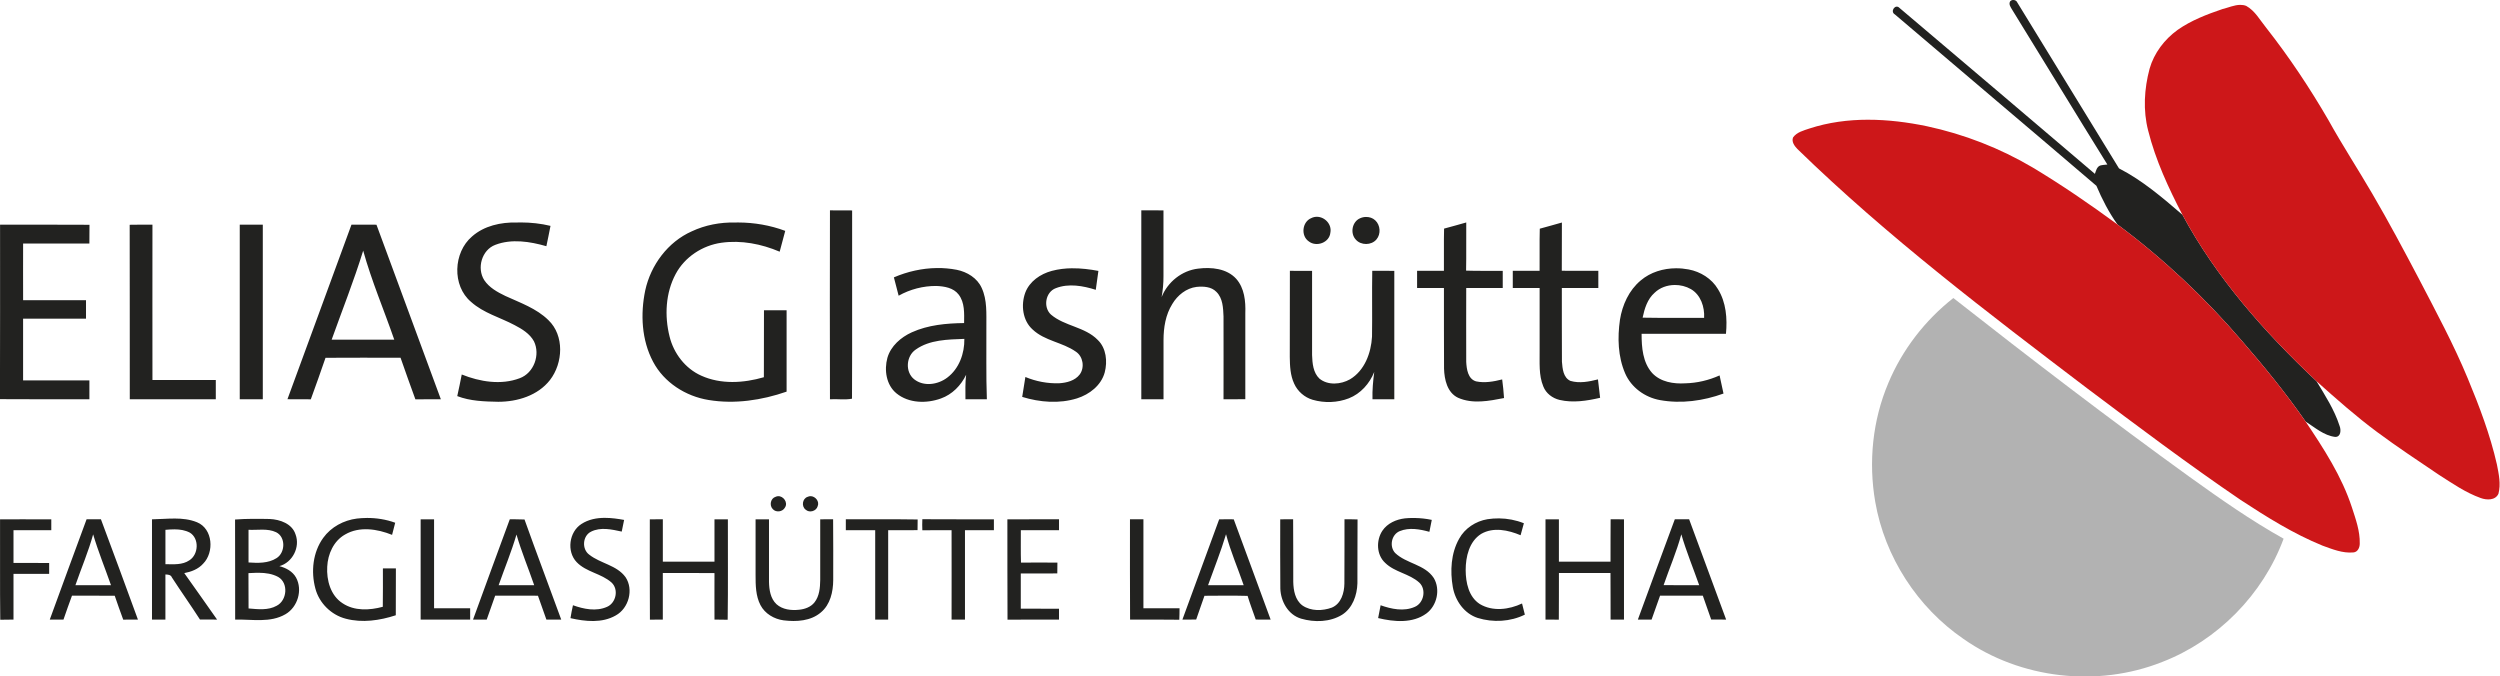 <?xml version="1.0" encoding="UTF-8" standalone="no"?>
<svg
   xmlns:dc="http://purl.org/dc/elements/1.1/"
   xmlns:cc="http://creativecommons.org/ns#"
   xmlns:rdf="http://www.w3.org/1999/02/22-rdf-syntax-ns#"
   xmlns:svg="http://www.w3.org/2000/svg"
   xmlns="http://www.w3.org/2000/svg"
   xmlns:sodipodi="http://sodipodi.sourceforge.net/DTD/sodipodi-0.dtd"
   xmlns:inkscape="http://www.inkscape.org/namespaces/inkscape"
   width="324.382pt"
   height="87.746pt"
   viewBox="0 0 324.382 87.746"
   version="1.1"
   id="svg4180"
   sodipodi:docname="elias-glashuette-logo.svg"
   inkscape:version="0.92.4 (5da689c313, 2019-01-14)"
   inkscape:export-filename="D:\Arbeit\FGH\_roh\elias-glashuette-logo.png"
   inkscape:export-xdpi="72.20845"
   inkscape:export-ydpi="72.20845">
  <defs
     id="defs4184" />
  <sodipodi:namedview
     pagecolor="#ffffff"
     bordercolor="#666666"
     borderopacity="1"
     objecttolerance="10"
     gridtolerance="10"
     guidetolerance="10"
     inkscape:pageopacity="0"
     inkscape:pageshadow="2"
     inkscape:window-width="1920"
     inkscape:window-height="996"
     id="namedview4182"
     showgrid="false"
     fit-margin-top="0"
     fit-margin-left="0"
     fit-margin-right="0"
     fit-margin-bottom="0"
     inkscape:zoom="1.5875603"
     inkscape:cx="186.45341"
     inkscape:cy="86.232419"
     inkscape:window-x="1912"
     inkscape:window-y="-8"
     inkscape:window-maximized="1"
     inkscape:current-layer="svg4180" />
  <g
     id="g4238"
     transform="matrix(1.329,0,0,1.329,-27.683,-15.897)">
    <path
       inkscape:connector-curvature="0"
       id="path4093"
       d="m 217.361,11.96 c -0.106,0.006 -0.21,0.052 -0.282,0.141 -0.157,0.293 0.062,0.569 0.205,0.815 3.109,5.029 6.168,10.09 9.292,15.109 -0.241,0.031 -0.485,0.033 -0.713,0.102 -0.325,0.138 -0.397,0.515 -0.503,0.81 -6.353,-5.404 -12.705,-10.81 -19.073,-16.195 -0.413,-0.444 -0.957,0.349 -0.457,0.628 6.55,5.588 13.134,11.138 19.676,16.732 0.557,1.316 1.22,2.606 2.057,3.775 4.454,3.313 8.522,7.133 12.133,11.346 2.2,2.534 4.322,5.14 6.237,7.899 0.908,0.574 1.777,1.361 2.882,1.497 0.566,0.02 0.592,-0.688 0.431,-1.079 -0.503,-1.567 -1.408,-2.962 -2.252,-4.362 -5.073,-4.776 -9.769,-10.082 -13.088,-16.247 -1.939,-1.665 -3.911,-3.359 -6.197,-4.531 -3.298,-5.396 -6.614,-10.782 -9.917,-16.177 -0.066,-0.178 -0.252,-0.275 -0.43,-0.264 z m -115.501,20.539 c -0.018,6.148 -0.012,12.297 0,18.445 0.711,-0.046 1.468,0.081 2.152,-0.057 0.03,-6.125 0,-12.254 0.013,-18.38 -0.721,-0.008 -1.442,-0.003 -2.162,-0.008 z m 30.398,0.003 c 0,6.147 0,12.293 0,18.44 0.723,0 1.446,-4.1e-5 2.169,-0.002 0,-1.924 0,-3.849 0,-5.773 0,-1.218 0.2,-2.477 0.857,-3.526 0.505,-0.851 1.364,-1.546 2.367,-1.669 0.665,-0.064 1.437,-0.031 1.934,0.482 0.638,0.62 0.664,1.578 0.7,2.408 0.01,2.693 0,5.386 0,8.079 0.708,0 1.418,-4.1e-5 2.128,-0.002 0,-2.8 0,-5.599 0,-8.399 0.041,-1.167 -0.083,-2.452 -0.893,-3.362 -0.924,-1.011 -2.428,-1.152 -3.709,-0.99 -1.587,0.182 -2.982,1.3 -3.568,2.775 0.118,-0.669 0.185,-1.347 0.18,-2.028 0,-2.144 1e-4,-4.29 0,-6.434 -0.723,-0.002 -1.446,-0.002 -2.169,-0.002 z m 17.134,0.625 c -0.179,4.91e-4 -0.36,0.04 -0.535,0.127 -0.898,0.362 -1.048,1.739 -0.241,2.28 0.744,0.575 2.011,0.113 2.1,-0.854 0.166,-0.822 -0.55,-1.555 -1.324,-1.553 z m 4.8,0.016 c -0.198,0.003 -0.395,0.046 -0.571,0.127 -0.785,0.331 -0.998,1.47 -0.423,2.083 0.506,0.579 1.521,0.575 2.018,-0.015 0.451,-0.528 0.387,-1.4 -0.121,-1.867 -0.242,-0.228 -0.573,-0.334 -0.903,-0.328 z m -82.496,0.538 c -0.139,-3.28e-4 -0.277,0.001 -0.416,0.005 -1.542,-0.039 -3.181,0.316 -4.363,1.362 -1.834,1.559 -1.974,4.809 -0.095,6.389 1.215,1.093 2.832,1.511 4.247,2.265 0.731,0.379 1.486,0.839 1.893,1.585 0.634,1.308 0,3.09 -1.391,3.601 -1.823,0.692 -3.895,0.346 -5.66,-0.364 -0.144,0.703 -0.275,1.41 -0.439,2.11 1.269,0.49 2.657,0.529 3.999,0.554 1.865,0.003 3.868,-0.605 5.053,-2.123 1.279,-1.651 1.425,-4.34 -0.154,-5.85 -1.164,-1.146 -2.742,-1.688 -4.196,-2.357 -0.775,-0.372 -1.577,-0.811 -2.067,-1.546 -0.743,-1.165 -0.246,-2.95 1.082,-3.447 1.598,-0.611 3.385,-0.324 4.984,0.134 0.134,-0.662 0.281,-1.321 0.403,-1.985 -0.944,-0.229 -1.911,-0.332 -2.881,-0.335 z m 92.279,0.002 c -0.721,0.193 -1.433,0.418 -2.157,0.598 -0.036,1.374 0,2.747 -0.016,4.121 h -2.619 c 0,0.561 0,1.119 0,1.68 0.874,-0.002 1.747,-0.003 2.621,0 0.01,2.623 -0.011,5.247 0.01,7.87 0.033,1.064 0.308,2.339 1.365,2.842 1.419,0.633 3.027,0.316 4.493,0.03 -0.031,-0.61 -0.11,-1.214 -0.182,-1.819 -0.828,0.211 -1.705,0.37 -2.551,0.19 -0.798,-0.234 -0.921,-1.198 -0.959,-1.901 -0.013,-2.405 0,-4.808 0,-7.211 1.188,-0.003 2.375,-4.1e-5 3.565,-0.002 0,-0.559 0,-1.118 0,-1.677 -1.193,-0.013 -2.386,0.023 -3.578,-0.021 0.033,-1.565 0,-3.132 0.016,-4.699 z m -71.064,4.92e-4 c -0.104,-1.64e-4 -0.208,6.55e-4 -0.312,0.003 -1.451,-0.031 -2.916,0.243 -4.231,0.861 -2.337,1.039 -4.001,3.29 -4.542,5.763 -0.482,2.314 -0.359,4.848 0.764,6.966 1.072,2.031 3.181,3.375 5.422,3.737 2.549,0.423 5.191,0.026 7.615,-0.816 0,-2.647 0,-5.294 0,-7.942 -0.738,-0.002 -1.474,-0.002 -2.209,0 0,2.178 0,4.357 -0.01,6.535 -1.982,0.577 -4.198,0.716 -6.115,-0.152 -1.56,-0.697 -2.687,-2.173 -3.091,-3.817 -0.505,-2.014 -0.397,-4.255 0.595,-6.109 0.887,-1.662 2.618,-2.793 4.471,-3.051 1.928,-0.27 3.906,0.115 5.683,0.874 0.18,-0.677 0.364,-1.354 0.543,-2.033 -1.463,-0.547 -3.027,-0.815 -4.587,-0.819 z m 80.409,0.004 c -0.721,0.197 -1.436,0.415 -2.159,0.602 -0.038,1.37 0,2.742 -0.018,4.114 -0.874,-0.002 -1.746,-0.002 -2.618,-0.002 0,0.559 0,1.119 0,1.68 0.874,-0.002 1.747,-0.003 2.621,0 0,2.021 0,4.042 0,6.065 0.018,1.183 -0.106,2.427 0.361,3.549 0.264,0.674 0.89,1.146 1.585,1.311 1.308,0.307 2.67,0.093 3.96,-0.208 -0.077,-0.598 -0.147,-1.197 -0.211,-1.796 -0.869,0.221 -1.81,0.406 -2.687,0.147 -0.708,-0.316 -0.774,-1.2 -0.83,-1.872 -0.021,-2.398 0,-4.798 -0.01,-7.196 1.188,-0.002 2.375,-4.1e-5 3.563,-0.002 0,-0.559 0,-1.118 0,-1.677 -1.19,-0.007 -2.378,0.007 -3.567,-0.006 0.01,-1.57 0,-3.141 0.01,-4.709 z M 35.707,33.894 c -0.739,0.005 -1.477,-0.005 -2.216,0.013 0.016,5.678 0,11.356 0.01,17.034 2.8,0.002 5.598,0.003 8.398,0 v -1.882 c -2.06,-0.003 -4.123,-0.002 -6.185,0 -0.01,-5.055 0,-10.11 0,-15.165 z m 8.53,0.002 c 0,5.683 0,11.364 0,17.047 0.751,0 1.501,-3.9e-5 2.251,-0.002 0,-5.681 0,-11.363 0,-17.044 -0.749,-0.002 -1.5,-4.1e-5 -2.249,-0.002 z m 12.127,1.64e-4 c -0.407,-1.64e-4 -0.814,6.56e-4 -1.22,0.003 -2.072,5.685 -4.175,11.358 -6.25,17.04 0.761,0.005 1.521,-0.002 2.281,0.008 0.493,-1.346 0.969,-2.698 1.436,-4.053 2.442,-0.016 4.885,-0.01 7.327,-0.003 0.483,1.351 0.943,2.713 1.447,4.057 0.828,-0.01 1.657,-0.003 2.486,-0.006 -2.1,-5.68 -4.193,-11.361 -6.286,-17.042 -0.407,-0.002 -0.815,-0.003 -1.222,-0.003 z m -31.161,1.64e-4 c -1.456,0.001 -2.911,0.004 -4.367,0.001 0,5.678 0.01,11.356 -0.01,17.034 2.911,0.026 5.821,0.005 8.732,0.01 0,-0.613 0,-1.228 0,-1.841 -2.157,-0.002 -4.316,0.002 -6.473,-0.002 0,-2.008 0,-4.018 0,-6.025 2.047,0.002 4.095,0.002 6.142,0 0,-0.602 0,-1.203 0,-1.805 -2.047,0.01 -4.093,0.003 -6.14,0.003 0,-1.846 -0.01,-3.69 0,-5.535 2.157,0.007 4.313,0.002 6.47,0.002 0,-0.61 0,-1.221 0.01,-1.831 -1.456,-0.011 -2.911,-0.012 -4.367,-0.011 z m 31.086,2.537 c 0.82,2.96 2.031,5.791 3.034,8.691 -2.037,0 -4.075,0.002 -6.112,-0.002 1.034,-2.893 2.172,-5.752 3.078,-8.689 z m 55.998,1.699 c -1.435,0.018 -2.868,0.343 -4.185,0.91 0.151,0.598 0.308,1.193 0.464,1.79 1.119,-0.629 2.403,-0.962 3.687,-0.951 0.779,0.033 1.662,0.174 2.168,0.834 0.61,0.785 0.546,1.847 0.536,2.788 -1.731,0.023 -3.51,0.18 -5.106,0.903 -1.065,0.485 -2.046,1.331 -2.382,2.488 -0.328,1.198 -0.118,2.655 0.89,3.477 1.198,0.974 2.936,1.003 4.337,0.493 1.1,-0.392 1.957,-1.27 2.459,-2.311 -0.095,0.793 -0.072,1.592 -0.067,2.388 h 2.091 c -0.087,-2.365 -0.031,-4.731 -0.048,-7.096 -0.01,-1.259 0.09,-2.586 -0.451,-3.76 -0.434,-0.979 -1.428,-1.58 -2.447,-1.784 -0.642,-0.124 -1.295,-0.179 -1.948,-0.171 z m 13.219,0.021 c -0.668,0.006 -1.334,0.082 -1.983,0.255 -1.113,0.298 -2.18,1.021 -2.596,2.134 -0.436,1.193 -0.262,2.719 0.726,3.595 1.18,1.111 2.909,1.239 4.209,2.154 0.713,0.462 0.885,1.544 0.39,2.221 -0.469,0.625 -1.284,0.823 -2.024,0.869 -1.123,0.034 -2.25,-0.18 -3.288,-0.613 -0.102,0.647 -0.206,1.296 -0.31,1.944 1.719,0.529 3.613,0.684 5.35,0.143 1.213,-0.382 2.359,-1.262 2.706,-2.532 0.28,-1.074 0.156,-2.369 -0.68,-3.173 -1.249,-1.285 -3.229,-1.333 -4.57,-2.477 -0.785,-0.72 -0.538,-2.203 0.477,-2.577 1.249,-0.487 2.657,-0.234 3.9,0.161 0.079,-0.616 0.169,-1.231 0.257,-1.847 -0.841,-0.158 -1.705,-0.263 -2.564,-0.255 z m 58.955,0.001 c -1.243,0.005 -2.49,0.378 -3.445,1.189 -1.146,0.956 -1.795,2.385 -2.026,3.836 -0.251,1.746 -0.2,3.604 0.51,5.243 0.598,1.377 1.931,2.337 3.395,2.601 2.072,0.377 4.237,0.077 6.204,-0.639 -0.134,-0.588 -0.262,-1.179 -0.383,-1.77 -1.052,0.474 -2.195,0.744 -3.349,0.772 -1.146,0.072 -2.416,-0.131 -3.234,-1.006 -0.923,-1.039 -1.031,-2.505 -1.031,-3.828 2.745,-0.008 5.491,-0.002 8.237,-0.003 0.141,-1.483 0.021,-3.069 -0.785,-4.363 -0.607,-1.026 -1.702,-1.701 -2.86,-1.918 -0.403,-0.077 -0.817,-0.116 -1.231,-0.114 z m -29.655,0.243 c -0.038,2.144 0.01,4.29 -0.023,6.434 -0.09,1.59 -0.72,3.313 -2.149,4.163 -0.893,0.508 -2.16,0.615 -2.99,-0.072 -0.611,-0.584 -0.685,-1.492 -0.713,-2.288 0,-2.742 0,-5.485 0,-8.228 -0.723,-0.005 -1.446,-0.003 -2.167,-0.003 -0.011,2.803 0,5.606 -0.01,8.41 0.01,0.879 0.049,1.795 0.428,2.605 0.338,0.754 1.013,1.342 1.806,1.575 1.147,0.331 2.414,0.292 3.532,-0.143 1.152,-0.452 2.026,-1.437 2.48,-2.573 -0.115,0.883 -0.198,1.772 -0.172,2.664 0.71,0.002 1.419,0.003 2.131,0 0,-4.18 0,-8.358 0,-12.536 -0.721,-0.003 -1.441,0.002 -2.159,-0.006 z m 29.517,1.388 c 0.557,-0.007 1.118,0.131 1.595,0.404 0.961,0.561 1.35,1.746 1.288,2.808 -2.001,-0.021 -4.003,0.02 -6.004,-0.021 0.187,-0.885 0.467,-1.816 1.174,-2.434 0.52,-0.502 1.23,-0.748 1.947,-0.756 z m -69.341,5.263 c 0.025,1.419 -0.513,2.918 -1.675,3.786 -0.908,0.688 -2.292,0.898 -3.228,0.154 -0.898,-0.723 -0.783,-2.259 0.154,-2.898 1.37,-0.97 3.136,-0.98 4.749,-1.043 z M 99.996,60.404 c -0.104,-0.006 -0.211,0.013 -0.313,0.064 -0.52,0.166 -0.628,0.934 -0.194,1.254 0.365,0.339 1.039,0.148 1.172,-0.338 0.193,-0.462 -0.213,-0.956 -0.665,-0.98 z m -3.213,0.001 c -0.075,0.005 -0.151,0.024 -0.226,0.06 -0.497,0.146 -0.633,0.837 -0.283,1.196 0.321,0.369 0.972,0.276 1.197,-0.154 0.318,-0.488 -0.162,-1.137 -0.687,-1.102 z m -16.891,2.116 c -0.811,3.28e-4 -1.61,0.151 -2.3,0.601 -1.205,0.774 -1.456,2.685 -0.462,3.722 0.939,0.982 2.413,1.102 3.411,1.996 0.713,0.67 0.441,1.98 -0.441,2.367 -1.06,0.477 -2.28,0.223 -3.331,-0.154 -0.094,0.418 -0.177,0.838 -0.243,1.261 1.442,0.329 3.088,0.505 4.424,-0.267 1.267,-0.697 1.764,-2.528 0.951,-3.737 -0.859,-1.18 -2.449,-1.328 -3.54,-2.193 -0.746,-0.539 -0.659,-1.836 0.171,-2.247 0.939,-0.472 2.022,-0.22 2.998,-0.008 0.074,-0.38 0.156,-0.761 0.233,-1.139 -0.6,-0.11 -1.239,-0.201 -1.87,-0.2 z m 78.84,0.011 c -0.247,0.003 -0.495,0.015 -0.741,0.039 -0.849,0.1 -1.711,0.48 -2.198,1.21 -0.621,0.939 -0.582,2.354 0.277,3.137 0.936,0.918 2.359,1.044 3.324,1.921 0.716,0.657 0.454,1.998 -0.436,2.372 -1.064,0.475 -2.282,0.216 -3.336,-0.157 -0.09,0.415 -0.17,0.833 -0.242,1.251 1.539,0.37 3.367,0.541 4.716,-0.451 1.034,-0.769 1.379,-2.347 0.718,-3.457 -0.875,-1.338 -2.675,-1.395 -3.772,-2.445 -0.593,-0.633 -0.369,-1.8 0.444,-2.134 0.926,-0.382 1.962,-0.19 2.898,0.066 0.072,-0.388 0.149,-0.777 0.233,-1.164 -0.539,-0.114 -1.088,-0.175 -1.638,-0.185 -0.082,-0.002 -0.165,-0.002 -0.247,-9.83e-4 z m -102.109,3.27e-4 c -0.316,0.002 -0.631,0.021 -0.945,0.057 -1.285,0.162 -2.524,0.821 -3.288,1.883 -1.02,1.408 -1.215,3.298 -0.77,4.95 0.372,1.419 1.548,2.58 2.965,2.945 1.611,0.429 3.326,0.174 4.886,-0.336 0.011,-1.524 0,-3.051 0.01,-4.575 -0.423,0 -0.846,8.2e-5 -1.269,0.003 0,1.249 0.01,2.496 -0.01,3.745 -1.287,0.349 -2.773,0.428 -3.927,-0.346 -1.169,-0.749 -1.577,-2.249 -1.498,-3.567 0.057,-1.236 0.628,-2.519 1.742,-3.144 1.401,-0.823 3.152,-0.544 4.59,0.034 0.1,-0.395 0.2,-0.79 0.305,-1.183 -0.891,-0.325 -1.84,-0.474 -2.787,-0.468 z m 110.559,0.04 c -0.377,-0.004 -0.754,0.023 -1.126,0.08 -1.144,0.192 -2.21,0.882 -2.77,1.91 -0.798,1.418 -0.89,3.142 -0.615,4.719 0.233,1.326 1.113,2.585 2.429,3.011 1.495,0.464 3.195,0.375 4.604,-0.323 -0.097,-0.362 -0.187,-0.726 -0.274,-1.088 -1.269,0.602 -2.87,0.806 -4.121,0.056 -1.093,-0.7 -1.377,-2.106 -1.383,-3.314 0,-1.3 0.339,-2.798 1.513,-3.536 1.187,-0.69 2.654,-0.374 3.849,0.131 0.106,-0.39 0.213,-0.78 0.321,-1.17 -0.771,-0.31 -1.598,-0.467 -2.427,-0.476 z m -129.288,0.015 c -0.743,-0.003 -1.494,0.068 -2.225,0.077 0,3.264 0,6.527 0,9.791 0.436,0.002 0.874,0.002 1.31,-0.002 0,-1.469 0,-2.936 0,-4.404 0.249,0.007 0.533,0.02 0.636,0.293 0.895,1.38 1.847,2.721 2.737,4.104 0.557,0.011 1.115,0.013 1.672,0.006 -1.057,-1.519 -2.137,-3.024 -3.203,-4.537 0.68,-0.129 1.367,-0.387 1.839,-0.916 1.105,-1.11 0.962,-3.414 -0.595,-4.049 -0.696,-0.285 -1.43,-0.361 -2.173,-0.364 z m 7.579,0.03 c -0.565,0.004 -1.13,0.023 -1.694,0.066 0.016,3.257 0,6.514 0.01,9.771 1.637,-0.044 3.429,0.347 4.922,-0.531 1.187,-0.695 1.683,-2.355 1.024,-3.57 -0.336,-0.61 -0.979,-0.946 -1.629,-1.118 1.28,-0.352 2.05,-1.855 1.577,-3.101 -0.333,-1.046 -1.516,-1.454 -2.513,-1.502 -0.565,-0.011 -1.13,-0.02 -1.695,-0.015 z m 65.407,0.036 c -0.016,0.359 -0.016,0.72 0,1.08 0.951,-0.013 1.901,-0.003 2.854,-0.008 0.01,2.909 1e-4,5.819 0,8.73 h 1.308 c 0,-2.911 0,-5.819 0,-8.728 0.941,-0.002 1.883,0.002 2.824,-0.002 v -1.062 c -2.329,-0.008 -4.66,0.01 -6.991,-0.01 z m -80.196,0.003 c -0.467,0.007 -0.933,0.007 -1.4,0.002 -1.203,3.264 -2.408,6.525 -3.595,9.794 0.446,0.003 0.892,0.003 1.338,0.002 0.272,-0.782 0.541,-1.564 0.831,-2.337 1.392,0.008 2.782,-0.002 4.173,0.006 0.267,0.782 0.541,1.56 0.829,2.336 0.479,-0.003 0.957,-0.005 1.436,-0.008 -1.19,-3.27 -2.397,-6.534 -3.613,-9.794 z m 153.662,0 c -1.22,3.26 -2.401,6.532 -3.608,9.795 0.444,0.003 0.892,0.003 1.339,0.002 0.272,-0.78 0.554,-1.555 0.828,-2.334 1.392,0.002 2.783,-0.004 4.175,0.002 0.275,0.774 0.551,1.549 0.816,2.328 0.485,0.008 0.972,0.008 1.46,0.003 -1.198,-3.267 -2.4,-6.532 -3.614,-9.794 -0.466,0.005 -0.933,0.003 -1.397,-0.002 z m -113.387,9.84e-4 c -0.12,4.91e-4 -0.24,0.002 -0.359,0.005 -1.193,3.267 -2.411,6.524 -3.588,9.794 0.444,-0.003 0.89,-0.002 1.336,-0.003 0.267,-0.782 0.547,-1.559 0.826,-2.337 1.392,0.007 2.783,-0.002 4.176,0.005 0.27,0.78 0.544,1.559 0.826,2.336 0.483,-0.003 0.966,-0.003 1.449,0 -1.187,-3.262 -2.419,-6.507 -3.586,-9.776 -0.36,-0.015 -0.721,-0.025 -1.08,-0.024 z m 31.209,8.19e-4 -1.259,0.005 c 0,1.978 0,3.955 0,5.934 -0.011,0.751 -0.079,1.569 -0.562,2.18 -0.364,0.457 -0.949,0.662 -1.513,0.716 -0.759,0.082 -1.608,-0.013 -2.196,-0.544 -0.587,-0.551 -0.713,-1.402 -0.73,-2.169 0,-2.039 0,-4.078 0,-6.117 -0.438,-0.002 -0.874,-0.002 -1.31,0.002 0,1.815 0,3.629 0,5.443 0,0.99 0.01,2.033 0.477,2.931 0.439,0.841 1.334,1.365 2.259,1.488 1.244,0.152 2.652,0.077 3.646,-0.78 0.911,-0.761 1.19,-2.005 1.198,-3.139 0,-1.983 0.012,-3.967 -0.01,-5.95 z m 44.912,0 c -0.421,0.002 -0.841,0.003 -1.259,0.005 0,2.254 -0.013,4.508 0.01,6.761 0.041,1.257 0.762,2.559 2.023,2.936 1.303,0.379 2.826,0.349 4.008,-0.379 1.023,-0.649 1.46,-1.901 1.495,-3.064 0.018,-2.08 -0.01,-4.162 0.013,-6.242 -0.426,-0.011 -0.851,-0.023 -1.275,-0.015 -0.01,2.093 0.01,4.188 -0.01,6.281 -0.01,0.902 -0.316,1.965 -1.223,2.342 -0.92,0.336 -2.044,0.362 -2.875,-0.21 -0.71,-0.525 -0.875,-1.472 -0.893,-2.298 -0.016,-2.041 0.013,-4.08 -0.013,-6.119 z m 30.998,0 c -0.02,1.38 0,2.762 -0.01,4.142 -1.68,0.002 -3.362,0.002 -5.04,0 0,-1.38 0,-2.759 0,-4.137 -0.438,-0.002 -0.874,-0.002 -1.308,0 0,3.264 0,6.525 0,9.789 0.431,0.002 0.866,0.003 1.3,0.008 0.02,-1.518 0,-3.036 0.01,-4.553 1.677,-0.005 3.355,0.003 5.034,-0.005 0.016,1.518 0,3.036 0.01,4.552 0.434,0.002 0.871,0.002 1.308,0 0,-3.264 0,-6.527 0,-9.791 -0.434,-0.002 -0.869,-0.002 -1.301,-0.005 z m -71.163,0.001 c -1.169,0.002 -2.338,0.008 -3.506,0.002 0,0.354 0,0.71 0,1.066 0.956,0.002 1.911,-0.004 2.868,0.002 0,2.908 0,5.817 0,8.725 0.421,0.002 0.844,0.002 1.267,0 0,-2.909 -4e-4,-5.817 0,-8.727 0.956,-0.003 1.911,0.005 2.867,-0.005 0,-0.347 0,-0.697 0.01,-1.043 -1.17,-0.02 -2.339,-0.022 -3.507,-0.02 z m -83.581,0.001 c -0.833,-3.28e-4 -1.667,8.2e-4 -2.5,0.006 0.018,3.267 -0.023,6.535 0.021,9.802 0.429,-0.013 0.861,-0.016 1.292,-0.016 0,-1.488 0,-2.975 0,-4.463 1.161,-0.002 2.321,0 3.482,0 0,-0.356 0,-0.71 0,-1.064 -1.161,-0.003 -2.321,3e-5 -3.482,-0.002 v -3.196 c 1.229,-0.003 2.459,0.006 3.69,-0.005 0,-0.354 0,-0.706 0,-1.057 -0.833,-0.002 -1.666,-0.004 -2.499,-0.004 z m 117.235,1.64e-4 c -0.237,3.28e-4 -0.474,0.001 -0.71,0.004 -1.19,3.265 -2.401,6.525 -3.59,9.792 0.448,-0.002 0.897,-0.002 1.346,-0.008 0.256,-0.779 0.549,-1.542 0.808,-2.319 1.403,-0.01 2.81,-0.029 4.213,0.01 0.234,0.78 0.529,1.541 0.795,2.311 0.484,0.005 0.967,0.005 1.454,0.006 -1.188,-3.27 -2.408,-6.527 -3.604,-9.794 -0.237,-0.002 -0.474,-0.002 -0.711,-0.002 z m -18.867,3.28e-4 c -0.84,-3.28e-4 -1.68,3.28e-4 -2.52,0.007 0.013,3.264 -0.012,6.529 0.013,9.794 1.675,-0.015 3.352,-0.003 5.027,-0.008 0,-0.354 10e-5,-0.708 0,-1.062 -1.244,-0.003 -2.487,0.003 -3.731,-0.003 0,-1.147 0,-2.293 0,-3.439 1.188,-0.007 2.377,-0.002 3.565,-0.003 0,-0.352 0,-0.703 0.01,-1.054 -1.185,-0.016 -2.37,-0.015 -3.555,0 -0.033,-1.054 -0.01,-2.109 -0.015,-3.165 1.242,-0.002 2.485,0 3.727,0 v -1.066 c -0.84,0.002 -1.68,1.23e-4 -2.52,-1.64e-4 z m -36.163,1.64e-4 c -0.423,0 -0.846,3.9e-5 -1.267,0.002 0,3.265 -0.013,6.532 0.01,9.797 0.42,-0.005 0.839,-0.006 1.259,-0.006 0,-1.516 0,-3.032 0,-4.547 1.682,0.003 3.364,-0.013 5.045,0.008 -0.01,1.513 0,3.024 0,4.537 0.428,0 0.857,0.005 1.288,0.018 0.048,-3.268 0.01,-6.539 0.02,-9.807 -0.436,-0.002 -0.872,-0.002 -1.308,0 0,1.379 0,2.757 0,4.136 -1.682,0.007 -3.362,0.002 -5.042,0.002 0,-1.38 3e-4,-2.759 0,-4.139 z m -23.641,0.002 c 0,3.264 0,6.527 0,9.791 1.611,0.002 3.223,0.002 4.834,0 0,-0.369 0,-0.736 0,-1.103 -1.174,-0.003 -2.347,-0.002 -3.523,0 0,-2.896 0,-5.791 0,-8.686 -0.438,-0.003 -0.874,-0.003 -1.31,-0.002 z m 69.253,0 c 0,3.265 -0.01,6.53 0.01,9.795 1.601,0 3.204,-0.018 4.806,0.01 0.015,-0.372 0.025,-0.746 0.023,-1.118 -1.175,-0.003 -2.35,1.64e-4 -3.526,-0.002 0,-2.896 0,-5.791 0,-8.686 -0.438,-0.002 -0.874,-0.002 -1.308,0 z m -93.26,0.981 c 0.511,0.004 1.018,0.079 1.473,0.32 0.934,0.567 0.859,2.126 -0.039,2.698 -0.687,0.472 -1.556,0.389 -2.344,0.382 0,-1.118 2e-4,-2.236 0,-3.354 0.299,-0.026 0.607,-0.049 0.913,-0.046 z m 8.57,0.029 c 0.457,0.004 0.906,0.052 1.326,0.25 0.954,0.467 0.906,2 0.036,2.534 -0.803,0.513 -1.815,0.482 -2.729,0.42 0,-1.064 0,-2.126 0,-3.19 0.448,0.022 0.911,-0.018 1.367,-0.014 z m 94.068,0.447 c 0.448,1.7 1.155,3.314 1.724,4.975 -1.161,0.002 -2.319,0.002 -3.478,0 0.59,-1.656 1.251,-3.288 1.754,-4.975 z m 44.45,0.008 c 0.492,1.685 1.164,3.311 1.746,4.967 -1.159,-0.002 -2.316,0.008 -3.473,-0.006 0.57,-1.656 1.269,-3.269 1.728,-4.96 z m -155.055,0.005 c 0.497,1.682 1.164,3.306 1.741,4.96 -1.157,0.005 -2.315,0.003 -3.472,0.002 0.571,-1.656 1.267,-3.27 1.731,-4.962 z m 41.331,0.016 c 0.484,1.678 1.162,3.291 1.728,4.944 -1.157,0.007 -2.313,0.002 -3.47,0.003 0.579,-1.651 1.251,-3.268 1.742,-4.947 z m -25.144,3.735 c 0.654,0.007 1.305,0.094 1.883,0.409 1.021,0.595 0.865,2.288 -0.148,2.808 -0.833,0.47 -1.836,0.341 -2.749,0.266 -0.01,-1.149 0,-2.3 -0.01,-3.449 0.243,-0.014 0.491,-0.027 0.74,-0.032 0.093,-0.002 0.187,-0.002 0.28,-0.002 z"
       style="opacity:1;fill:#222220;stroke-width:0.164" />
    <path
       inkscape:connector-curvature="0"
       id="path4172"
       d="m 239.548,12.437 c -0.584,0.005 -1.173,0.275 -1.732,0.409 -1.523,0.518 -3.052,1.103 -4.375,2.031 -1.287,0.928 -2.303,2.26 -2.742,3.793 -0.525,1.967 -0.651,4.067 -0.138,6.05 0.723,2.877 1.978,5.588 3.344,8.212 3.319,6.165 8.015,11.471 13.088,16.247 1.923,1.719 3.857,3.432 5.93,4.971 1.959,1.452 3.993,2.798 6.014,4.162 1.315,0.838 2.614,1.747 4.093,2.275 0.584,0.211 1.429,0.244 1.729,-0.421 0.247,-0.938 0.034,-1.926 -0.151,-2.858 -0.656,-2.888 -1.71,-5.667 -2.844,-8.396 -1.377,-3.327 -3.091,-6.496 -4.749,-9.687 -1.48,-2.813 -2.975,-5.617 -4.58,-8.361 -1.403,-2.406 -2.928,-4.742 -4.278,-7.179 -1.819,-3.134 -3.832,-6.158 -6.071,-9.009 -0.61,-0.746 -1.09,-1.664 -1.959,-2.141 -0.192,-0.072 -0.386,-0.099 -0.581,-0.097 z m -36.346,11.214 c -1.932,0.002 -3.855,0.252 -5.703,0.854 -0.574,0.197 -1.239,0.354 -1.61,0.877 -0.164,0.428 0.141,0.829 0.42,1.124 8.777,8.545 18.553,15.965 28.29,23.366 4.935,3.706 9.871,7.419 14.975,10.89 2.559,1.677 5.171,3.316 8.014,4.473 0.957,0.347 1.957,0.756 2.996,0.662 0.439,-0.023 0.642,-0.49 0.633,-0.875 0.029,-1.213 -0.393,-2.375 -0.762,-3.513 -0.992,-3.044 -2.754,-5.748 -4.522,-8.387 -1.915,-2.759 -4.037,-5.365 -6.237,-7.899 -3.611,-4.213 -7.679,-8.033 -12.133,-11.346 -2.682,-1.969 -5.429,-3.855 -8.283,-5.566 -3.196,-1.887 -6.699,-3.25 -10.326,-4.026 -1.88,-0.39 -3.82,-0.636 -5.752,-0.634 z"
       style="opacity:1;fill:#cd1719;stroke-width:0.164" />
    <g
       transform="matrix(0.164,0,0,0.164,16.369,7.629)"
       id="#b2b2b2ff">
      <path
         style="opacity:1;fill:#b2b2b2"
         inkscape:connector-curvature="0"
         id="path4177"
         d="m 1151.33,254.51 c 8.28,-19.84 21.83,-37.4 38.73,-50.67 46.23,36.31 92.93,72.02 140.57,106.44 18.16,13.03 36.49,25.92 56.04,36.83 -12.27,33.21 -39.23,60.61 -72.26,73.38 -38.48,15.31 -84.37,10.11 -118.29,-13.7 -27.46,-18.78 -46.9,-48.85 -52.57,-81.64 -4.09,-23.65 -1.59,-48.5 7.78,-70.64 z" />
    </g>
  </g>
</svg>
